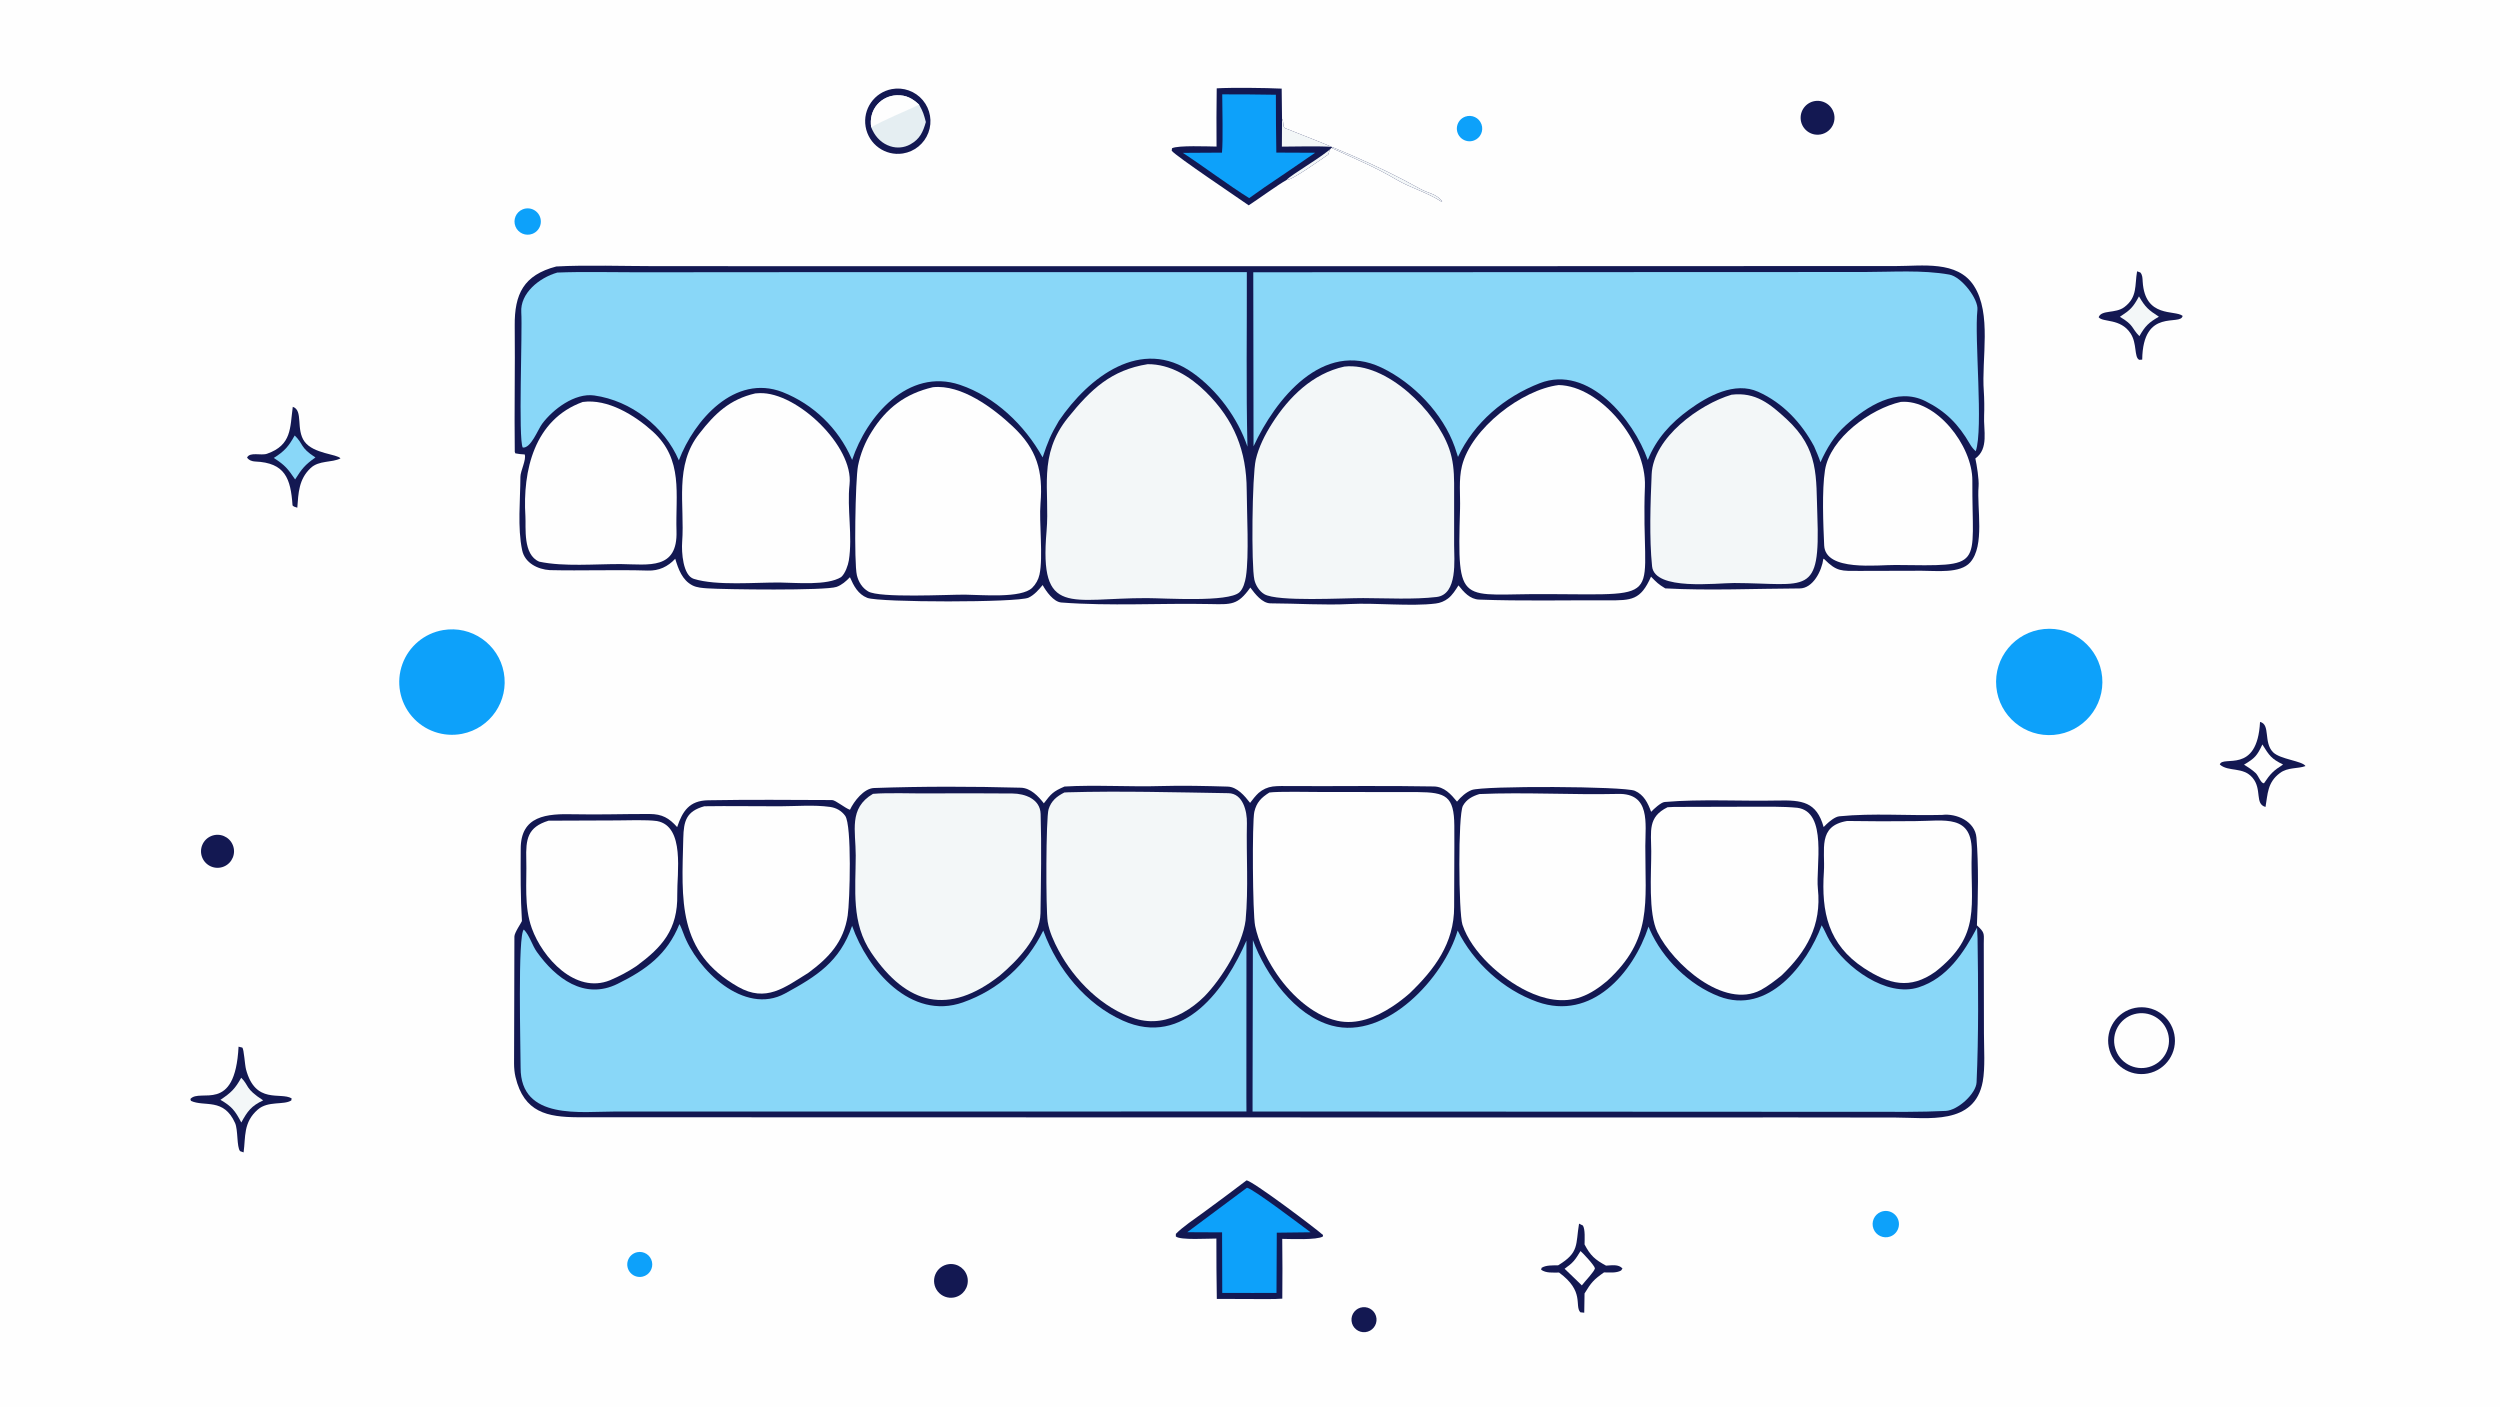<svg version="1.1" xmlns="http://www.w3.org/2000/svg" style="display: block;" viewBox="0 0 2048 1152" width="1820" height="1024" preserveAspectRatio="none">
<path transform="translate(0,0)" fill="rgb(254,254,254)" d="M 0 0 L 2048 0 L 2048 1152 L 0 1152 L 0 0 z"/>
<path transform="translate(0,0)" fill="rgb(19,24,82)" d="M 455.712 218.248 C 479.066 216.911 512.62 217.968 537.131 217.981 L 692.622 218.004 L 1183.71 218.025 L 1469.51 217.921 L 1552.9 217.906 C 1574.61 217.92 1603.42 213.14 1616.97 233.987 C 1631.89 256.937 1623.14 293.807 1625.14 320.501 C 1625.53 325.754 1625.64 335.12 1625.39 340.192 C 1624.79 352.565 1629.41 367.412 1618.21 375.485 C 1619.37 380.809 1621.31 392.603 1620.85 398.397 C 1619.35 416.239 1626.16 446.849 1613.97 460.606 C 1605.77 469.868 1586.34 467.432 1574.19 467.444 L 1523.43 467.575 C 1508.39 467.561 1504.86 468.388 1494.35 457.858 L 1493.7 457.607 C 1492.4 467.62 1485.17 481.888 1474.31 481.933 C 1438.79 482.078 1399.33 483.817 1364.17 481.884 C 1358.47 478.438 1357.14 477.035 1352.52 472.268 C 1344.01 491.571 1336.66 491.77 1316.97 491.672 C 1282 491.498 1246.71 492.377 1211.76 491.071 C 1204.18 490.788 1199.16 484.968 1194.78 479.435 C 1192.44 483.136 1189.78 487.435 1186.28 490.125 C 1183.34 492.411 1179.83 493.848 1176.13 494.282 C 1155.69 496.836 1126.99 493.602 1105.82 494.699 C 1084.95 495.78 1061.89 494.201 1040.85 494.14 C 1033.92 494.12 1028.05 486.254 1024.26 481.206 C 1013.94 495.785 1008.74 495.055 991.14 494.721 C 950.757 493.889 909.607 496.523 869.445 493.45 C 863.006 492.957 856.87 484.11 854.129 479.153 C 850.968 483.019 847.181 487.345 842.576 489.494 C 833.823 493.577 720.262 493.506 710.464 489.646 C 702.884 486.66 699.327 479.773 696.266 472.728 C 693.12 476.009 689.606 479.142 685.243 480.677 C 676.264 483.835 593.159 482.825 579.404 481.857 C 575.425 481.577 570.888 481.283 567.294 479.451 C 558.85 475.147 555.698 466.082 553.149 457.617 C 547.13 464.12 539.753 467.575 530.744 467.298 C 504.013 466.476 477.025 467.559 450.342 466.928 C 440.675 466.316 429.973 461.22 427.75 450.642 C 423.83 431.984 426.224 409.678 426.327 390.515 C 426.353 385.631 431.349 376.443 429.834 372.196 C 426.821 372.005 425.196 371.895 422.188 371.303 C 422.118 371.131 421.704 370.254 421.703 370.1 C 421.261 335.766 422.02 301.232 421.662 266.887 C 421.39 240.812 428.948 225.266 455.712 218.248 z"/>
<path transform="translate(0,0)" fill="rgb(137,215,248)" d="M 1026.68 222.98 L 1427.85 222.814 L 1527.29 222.773 C 1550.21 222.759 1574.76 220.932 1596.89 224.886 C 1606.88 226.672 1620.89 244.999 1619.9 253.81 C 1617.3 276.827 1624.91 351.184 1618.53 369.537 C 1616.52 367.779 1615 365.838 1613.68 363.541 C 1604.47 347.612 1593.98 336.823 1577.3 328.522 C 1553.87 316.865 1529.32 332.81 1512.12 348.247 C 1502.6 356.8 1496.55 367.15 1491.31 378.592 C 1489.98 374.336 1487.83 369.621 1486.07 365.469 C 1475.7 346.231 1460.55 329.983 1440.37 320.905 C 1421.11 312.237 1399.14 324.298 1383.62 335.589 C 1368.56 346.544 1356.83 359.358 1349.87 376.76 C 1338.22 343.908 1301.42 298.274 1261.34 313.851 C 1232.47 325.074 1207.78 345.876 1194.39 374.2 C 1193.57 371.467 1192.68 368.752 1191.74 366.059 C 1182.02 338.678 1157.82 313.512 1131.77 301.083 C 1083.54 278.067 1044.76 327.036 1026.9 365.551 L 1026.68 222.98 z"/>
<path transform="translate(0,0)" fill="rgb(137,215,248)" d="M 456.548 223.231 C 476.582 222.39 501.502 223.01 521.854 222.996 L 645.268 222.9 L 1021.4 222.888 C 1021.55 270.526 1020.73 318.193 1021.92 365.823 C 1014.02 342.412 997.318 319.676 977.011 305.289 C 934.896 275.452 891.847 308.822 867.443 344.69 C 860.573 356.318 858.452 361.714 854.116 374.597 C 839.527 348.245 815.071 324.811 786.376 315.174 C 743.919 300.913 709.784 341.178 698.058 376.698 L 697.616 375.667 C 686.695 350.732 666.364 331.122 641.051 321.109 C 601.907 306.018 568.707 343.983 556.124 377.036 C 544.332 349.543 517.082 328.143 486.792 323.889 C 470.848 321.65 452.995 335.205 444.165 347.039 C 440.567 351.861 434.891 367.419 428.23 366.532 C 424.469 359.787 428.053 271.36 427.033 255.796 C 426.017 240.305 441.524 227.533 456.548 223.231 z"/>
<path transform="translate(0,0)" fill="rgb(243,247,248)" d="M 940.176 298.268 C 958.599 298.105 975.097 308.43 987.836 321.003 C 1011.1 343.969 1021.16 369.229 1021.31 401.518 C 1021.4 420 1023.32 455.352 1020.65 472.32 C 1019.99 476.48 1018.51 482.248 1015.26 485.162 C 1006.07 493.394 954.491 489.892 939.5 489.852 C 876.81 489.653 851.247 505.813 857.329 435.215 C 860.248 401.341 849.784 373.196 874.982 341.948 C 893.644 318.804 910.385 303.012 940.176 298.268 z"/>
<path transform="translate(0,0)" fill="rgb(243,247,248)" d="M 1101.24 300.233 C 1135.98 296.341 1176.37 336.838 1187.13 367.389 C 1190.42 376.726 1191.13 385.787 1191.22 395.552 L 1191.22 446.313 C 1191.2 458.147 1194.4 486.901 1176.82 488.944 C 1157.93 491.138 1135.99 489.903 1116.75 489.837 C 1100.99 489.746 1046.54 493.004 1035.75 486.644 C 1031.65 484.229 1028.6 479.376 1027.58 474.791 C 1024.98 463.171 1025.71 389.605 1028.74 376.454 C 1031.12 366.087 1036.32 355.881 1042 346.951 C 1055.95 325.014 1075.22 305.981 1101.24 300.233 z"/>
<path transform="translate(0,0)" fill="rgb(254,254,254)" d="M 1276.88 315.358 C 1311.27 316.081 1348.92 362.07 1347.52 398.388 C 1343.88 492.856 1368.6 487.013 1268.5 486.576 C 1195.57 485.894 1193.7 498.966 1196.07 416.719 C 1196.4 405.259 1194.82 393.007 1197.64 381.598 C 1205.25 350.833 1246.81 319.071 1276.88 315.358 z"/>
<path transform="translate(0,0)" fill="rgb(254,254,254)" d="M 764.226 317.131 C 787.648 314.614 813.842 334.343 829.743 349.343 C 849.442 367.928 854.575 385.744 852.378 412.385 C 851.106 427.816 854.701 456.07 851.56 470.525 C 850.662 474.644 848.595 478.417 845.607 481.391 C 836.65 490.187 804.269 487.144 790.5 487.014 C 776.234 486.931 720.648 489.947 711.202 484.379 C 706.296 481.487 703.309 476.611 701.974 471.176 C 699.512 461.161 700.689 392.681 702.89 381.487 C 704.871 371.601 708.651 362.164 714.041 353.644 C 726.15 334.146 741.694 322.368 764.226 317.131 z"/>
<path transform="translate(0,0)" fill="rgb(254,254,254)" d="M 618.8 322.189 C 619.992 322.094 621.186 322.026 622.381 321.986 C 652.912 321.027 699.42 365.495 695.951 396.713 C 693.768 416.353 698.573 439.196 695.355 459.07 C 694.74 462.868 692.416 469.714 689.125 472.573 C 677.828 479.808 651.952 477.201 638.859 477.082 C 619.062 476.911 586.983 479.911 568.344 474.09 C 559.43 471.306 558.217 452.143 558.827 443.891 C 561.091 413.282 552.019 381.109 573.121 354.844 C 585.664 338.643 597.981 326.957 618.8 322.189 z"/>
<path transform="translate(0,0)" fill="rgb(243,247,248)" d="M 1418.52 323.261 C 1438.21 320.923 1450.04 330.814 1463.55 343.223 C 1490.47 368.117 1487.59 390.614 1488.77 422.093 C 1491.28 489.177 1480.62 477.744 1420.75 477.49 C 1406.44 477.431 1355.48 484.031 1353.39 463.855 C 1351.01 440.892 1352.04 411.725 1353.04 388.498 C 1354.33 358.517 1392.18 331.043 1418.52 323.261 z"/>
<path transform="translate(0,0)" fill="rgb(254,254,254)" d="M 477.375 329.206 C 497.784 326.408 519.958 340.062 534.577 353.247 C 560.134 376.349 553.244 404.821 554.19 434.986 C 555.19 466.868 531.538 462.283 508.5 461.966 C 487.518 461.902 461.892 464.264 441.796 460.019 C 428.135 454.339 430.99 432.07 430.412 422.763 C 428.109 385.626 437.512 343.631 477.375 329.206 z"/>
<path transform="translate(0,0)" fill="rgb(254,254,254)" d="M 1557.15 329.155 C 1586.07 326.79 1615.91 364.913 1615.75 393.645 C 1615.34 465.628 1627.08 463.568 1552.75 462.726 C 1538.34 462.564 1495.34 468.244 1494.37 446.698 C 1493.6 429.704 1492.43 401.553 1495.02 385.104 C 1499.16 358.771 1532.4 334.718 1557.15 329.155 z"/>
<path transform="translate(0,0)" fill="rgb(19,24,82)" d="M 1024.08 657.558 C 1025.76 655.206 1028.97 651.259 1031.07 649.407 C 1034.34 646.534 1038.39 644.696 1042.7 644.126 C 1046.95 643.602 1052.65 643.771 1056.99 643.794 C 1096.15 644.014 1135.37 643.365 1174.52 644.108 C 1183.18 644.272 1188.59 650.459 1193.59 656.522 C 1196.84 652.63 1200.8 648.938 1205.58 647.039 C 1214.67 643.418 1330.68 643.876 1339.3 647.682 C 1346.71 650.953 1349.95 657.678 1352.61 664.886 C 1354.73 662.625 1360.65 657.091 1363.69 656.828 C 1393.48 654.255 1426.33 656.276 1456.15 655.63 C 1476.33 655.194 1488.08 656.618 1493.93 677.356 C 1494.66 676.6 1495.41 675.853 1496.17 675.116 C 1498.57 672.786 1503.3 668.875 1506.79 668.544 C 1534.5 665.807 1563.11 668.162 1590.97 667.415 C 1602.7 665.949 1617.99 672.657 1619.11 686.064 C 1620.97 708.402 1620.44 735.399 1619.49 757.861 C 1620.18 758.502 1620.86 759.154 1621.54 759.816 C 1626.09 764.325 1625.08 765.818 1625.11 772.845 L 1625.25 846.552 C 1625.26 858.367 1626.34 874.55 1624.27 885.783 C 1617.59 922.013 1578.9 915.304 1552.98 915.282 L 1470.84 915.174 L 1184.75 915.206 L 473.296 915.034 C 448.583 914.858 429.232 911.284 422.294 882.025 C 421.486 878.619 421.114 874.61 421.116 871.077 C 421.137 836.376 421.422 801.637 421.395 766.958 C 421.395 763.837 427.603 754.89 427.569 754.342 C 426.356 735.009 426.484 714.936 426.57 695.517 C 426.377 667.819 447.992 666.329 470.191 666.874 C 490.843 667.327 511.487 666.591 532.126 666.659 C 542.474 666.693 548.133 670.001 554.726 677.391 C 559.127 664.264 564.749 655.693 580.082 655.42 C 613.902 654.817 647.846 655.107 681.662 655.248 C 684.451 655.259 692.378 661.972 696.3 663.205 C 699.517 656.263 707.714 645.679 715.98 645.386 C 755.866 643.975 796.415 644.047 836.318 645.14 C 844.229 645.356 850.693 652.154 855.107 657.926 C 861.175 649.93 862.852 648.154 872.042 644.177 C 896.217 642.678 926.256 644.553 951.195 643.773 C 968.089 643.245 988.801 643.708 1005.72 644.229 C 1013.49 644.469 1019.66 651.839 1024.08 657.558 z"/>
<path transform="translate(0,0)" fill="rgb(137,215,248)" d="M 556.6 756.811 C 557.381 757.935 559.301 762.898 559.901 764.536 C 570.743 794.135 609.673 831.913 643.06 813.698 C 669.156 799.461 687.842 787.767 698.045 758.276 C 710.619 794.194 746.225 835.992 788.847 820.958 C 818.145 810.624 840.859 789.958 854.657 762.147 L 854.992 763.058 C 866.504 794.032 889.511 822.272 919.796 835.864 C 970.141 858.458 1004.28 808.908 1021.09 770.368 L 1021.03 898.57 L 1021.09 910.303 L 610.362 910.365 L 504.377 910.336 C 476.364 910.274 426.34 917.823 426.491 874.418 C 426.536 861.335 423.938 764.605 429.155 761.294 C 433.947 766.289 435.91 774.168 439.798 779.617 C 455.193 801.195 478.667 819.195 505.82 805.827 C 529.488 794.174 546.59 781.647 556.6 756.811 z"/>
<path transform="translate(0,0)" fill="rgb(137,215,248)" d="M 1492.33 757.806 C 1494.68 761.576 1496.4 766.274 1498.9 770.481 C 1511.77 792.228 1545.44 817.124 1571.76 808.62 C 1595.07 801.092 1608.65 780.477 1619.59 759.723 C 1619.81 762.646 1619.95 765.576 1620.01 768.507 C 1620.57 806.622 1620.94 848.302 1619.21 886.443 C 1618.79 895.658 1603.95 909.33 1593.92 909.838 C 1573.28 910.883 1552.13 910.574 1531.26 910.58 L 1409.26 910.521 L 1026.1 910.319 L 1026.1 897.5 L 1026.36 769.901 C 1036.78 798.31 1060.78 831.808 1091.07 839.984 C 1135.65 852.016 1182.94 800.595 1194.12 762.099 C 1207.12 788.401 1231.57 810.653 1259.33 820.52 C 1303.67 836.278 1337.87 797.256 1350.48 758.885 C 1350.8 759.714 1351.14 760.534 1351.49 761.347 C 1362.04 785.353 1383.89 806.686 1408.23 816.055 C 1448.34 831.497 1480.22 790.176 1492.33 757.806 z"/>
<path transform="translate(0,0)" fill="rgb(254,254,254)" d="M 1039.88 649.067 C 1047.26 648.077 1073.22 648.631 1081.83 648.643 L 1161.36 648.715 C 1184.39 648.921 1191.22 651.945 1191.38 676.247 C 1191.53 698.376 1191.21 720.697 1191.23 742.826 C 1191.26 772.474 1175.23 793.986 1154.59 813.695 C 1150.2 817.533 1145.43 821.2 1140.55 824.393 C 1127.24 833.101 1111.63 839.582 1095.51 836.032 C 1074.4 831.387 1055.45 812.695 1044.1 795.004 C 1037.04 784.005 1030.91 771.206 1028.21 758.354 C 1026.12 748.358 1025.68 673.076 1027.54 664.919 C 1029.32 657.162 1033.29 653.169 1039.88 649.067 z"/>
<path transform="translate(0,0)" fill="rgb(243,247,248)" d="M 871.913 649.055 C 872.848 648.988 873.785 648.937 874.722 648.902 C 917.675 647.683 963.262 648.925 1006.31 649.624 C 1018.23 649.817 1021.69 664.408 1021.47 674.24 C 1020.88 700.441 1022.84 727.557 1020.4 753.721 C 1017.78 774.194 1000.88 801.451 986.749 815.965 C 981.525 821.191 975.412 825.909 968.92 829.449 C 956.655 836.135 943.462 838.437 929.972 834.263 C 903.245 825.995 880.059 802.643 867.182 778.416 C 863.347 771.201 859.574 763.014 858.267 754.9 C 856.693 745.135 856.757 669.727 859.025 662.677 C 861.232 655.819 865.689 652.237 871.913 649.055 z"/>
<path transform="translate(0,0)" fill="rgb(243,247,248)" d="M 715.123 650.164 C 726.936 649.099 748.685 649.973 761.413 649.796 C 784.103 649.674 806.7 649.698 829.4 649.874 C 839.7 649.953 852.102 654.411 852.477 666.585 C 853.308 693.552 852.754 721.019 852.371 747.998 C 852.093 767.571 833.08 787.14 819.012 799.007 C 777.146 831.771 743.029 823.375 713.842 780.411 C 697.156 755.849 700.969 728.833 701.014 700.673 C 701.046 680.45 695.006 662.043 715.123 650.164 z"/>
<path transform="translate(0,0)" fill="rgb(254,254,254)" d="M 1211.92 650.332 C 1249.04 648.702 1288.13 651.088 1325.38 650.225 C 1352.26 649.47 1347.89 674.47 1347.84 692.961 C 1347.72 739.935 1353.92 769.117 1316.57 803.398 C 1310.05 808.836 1303.34 813.577 1295.28 816.486 C 1280.29 821.899 1264.94 818.459 1251.01 811.741 C 1230.05 801.626 1205.55 779.98 1198.04 757.323 C 1194.85 747.683 1194.34 667.385 1198.42 659.968 C 1201.38 654.591 1206.26 652.066 1211.92 650.332 z"/>
<path transform="translate(0,0)" fill="rgb(254,254,254)" d="M 1366.05 661.132 C 1367.86 660.996 1369.66 660.91 1371.47 660.874 L 1434.3 660.713 C 1445.6 660.7 1460.74 660.42 1472.32 661.565 C 1497.48 664.787 1487.33 710.032 1489.21 727.872 C 1492.39 758.01 1479.86 779.287 1459.5 798.841 C 1454.56 802.841 1447.93 807.956 1442.42 810.83 C 1412.27 826.807 1370.4 789.305 1357.8 763.517 C 1350.06 747.686 1352.81 715.421 1352.7 697.076 C 1352.6 680.612 1349.74 669.119 1366.05 661.132 z"/>
<path transform="translate(0,0)" fill="rgb(254,254,254)" d="M 576.99 660.325 C 597.651 659.985 618.372 660.419 639.043 660.348 C 652.364 660.303 666.833 659.026 679.97 660.868 C 685.042 661.58 689.306 663.98 692.365 668.143 C 697.93 675.717 696.228 737.921 694.427 749.823 C 691.15 771.482 679.091 784.26 662.236 796.72 C 642.745 808.798 627.566 821.266 604.666 808.224 C 554.56 779.687 558.535 737.052 559.742 686.622 C 560.084 672.346 562.165 664.445 576.99 660.325 z"/>
<path transform="translate(0,0)" fill="rgb(254,254,254)" d="M 449.354 672.143 L 505.37 671.921 C 513.907 671.874 529.825 671.265 538.196 672.44 C 561.372 676.661 554.484 715.522 554.812 732.623 C 555.365 761.47 542.271 775.832 521.363 791.223 C 513.942 796.15 507.774 799.357 499.693 802.84 C 471.314 814.322 444.379 784.448 435.679 760.306 C 429.126 742.161 431.658 722.806 431.129 703.946 C 430.658 687.199 432.099 677.473 449.354 672.143 z"/>
<path transform="translate(0,0)" fill="rgb(254,254,254)" d="M 1513.17 672.379 C 1531.66 672.675 1550.15 672.715 1568.64 672.499 C 1593.03 672.409 1616.24 666.309 1615.23 698.938 C 1613.9 741.954 1623.73 765.796 1585.53 795.813 C 1564.66 810.749 1547.32 806.151 1526.91 792.846 C 1497.68 773.564 1491.95 747.071 1494.12 714.107 C 1495.32 696.014 1488.65 676.408 1513.17 672.379 z"/>
<path transform="translate(0,0)" fill="rgb(19,24,82)" d="M 996.736 72.345 C 1009.27 71.633 1037.47 71.956 1049.95 72.587 L 1050.24 97.279 C 1052.03 100.23 1050.63 104.13 1052.59 104.898 C 1090.38 119.711 1127.52 134.639 1163.09 154.519 C 1170.15 158.464 1175.77 158.273 1181.4 164.673 L 1181.11 165.319 C 1169.14 157.473 1155.46 153.899 1144.04 147.135 C 1126.48 136.736 1109.15 129.665 1090.65 121.103 C 1089.01 122.841 1088.85 124.161 1088.12 126.52 C 1083.55 129.646 1057.69 148.18 1053.98 147.382 C 1047.42 150.961 1030.42 163.347 1022.94 168.171 C 1014.05 161.89 963.727 128.217 959.868 123.477 L 960.104 121.442 C 964.649 118.886 989.927 119.975 996.595 120.045 C 996.453 104.145 996.5 88.244 996.736 72.345 z"/>
<path transform="translate(0,0)" fill="rgb(243,247,248)" d="M 1050.24 97.279 C 1052.03 100.23 1050.63 104.13 1052.59 104.898 C 1090.38 119.711 1127.52 134.639 1163.09 154.519 C 1170.15 158.464 1175.77 158.273 1181.4 164.673 L 1181.11 165.319 C 1169.14 157.473 1155.46 153.899 1144.04 147.135 C 1126.48 136.736 1109.15 129.665 1090.65 121.103 C 1089.01 122.841 1088.85 124.161 1088.12 126.52 C 1083.55 129.646 1057.69 148.18 1053.98 147.382 C 1057.35 143.214 1083.98 128.155 1091.71 120.343 C 1080.58 119.483 1061.85 120.052 1050.12 120.094 C 1050.11 112.489 1050.15 104.884 1050.24 97.279 z"/>
<path transform="translate(0,0)" fill="rgb(13,161,250)" d="M 1001.25 77.271 C 1015.9 77.244 1030.55 77.357 1045.2 77.61 C 1045.19 93.398 1045.31 109.186 1045.57 124.973 L 1077.35 125.117 C 1063.61 134.612 1049.82 144.02 1035.96 153.342 L 1023.34 162.259 C 1006.75 151.961 986.307 136.521 968.97 125.201 L 1001.04 125.009 C 1002.03 114.123 1001.28 88.93 1001.25 77.271 z"/>
<path transform="translate(0,0)" fill="rgb(13,161,250)" d="M 1674.41 515.187 C 1698.44 512.785 1719.83 530.4 1722.09 554.446 C 1724.34 578.492 1706.6 599.78 1682.54 601.891 C 1658.69 603.984 1637.62 586.423 1635.38 562.583 C 1633.15 538.742 1650.58 517.568 1674.41 515.187 z"/>
<path transform="translate(0,0)" fill="rgb(13,161,250)" d="M 362.893 516.059 C 386.212 512.033 408.428 527.522 412.715 550.795 C 417.002 574.067 401.763 596.456 378.54 601.003 C 363.284 603.99 347.6 598.549 337.473 586.755 C 327.346 574.96 324.339 558.634 329.599 544.005 C 334.858 529.377 347.574 518.704 362.893 516.059 z"/>
<path transform="translate(0,0)" fill="rgb(19,24,82)" d="M 1021.13 966.74 C 1025.69 966.787 1077.44 1005.74 1083.79 1011.45 L 1083.72 1012.68 C 1078.73 1015.73 1057.37 1014.7 1050.41 1014.64 C 1050.61 1030.96 1050.63 1047.28 1050.46 1063.6 C 1044.08 1064.11 1034.16 1063.88 1027.5 1063.91 L 996.813 1063.8 C 996.548 1047.33 996.43 1030.85 996.46 1014.37 C 990.436 1014.31 966.521 1015.89 963.233 1012.63 L 963.272 1010.54 C 968.848 1004.79 978.881 998.137 985.674 993.154 C 997.577 984.462 1009.4 975.657 1021.13 966.74 z"/>
<path transform="translate(0,0)" fill="rgb(13,161,250)" d="M 1021.51 972.749 C 1026.23 973.338 1067.48 1004.72 1073.64 1009.24 L 1045.94 1009.57 L 1045.7 1058.91 L 1026.5 1058.94 L 1001.27 1058.92 L 1001.13 1009.31 L 972.588 1009.17 L 1021.51 972.749 z"/>
<path transform="translate(0,0)" fill="rgb(19,24,82)" d="M 1748.96 825.483 C 1763.82 822.497 1778.27 832.157 1781.2 847.029 C 1784.13 861.9 1774.41 876.317 1759.53 879.183 C 1744.73 882.032 1730.41 872.381 1727.5 857.594 C 1724.59 842.808 1734.18 828.452 1748.96 825.483 z"/>
<path transform="translate(0,0)" fill="rgb(254,254,254)" d="M 1748.41 830.596 C 1760.34 827.324 1772.66 834.298 1776 846.203 C 1779.34 858.108 1772.43 870.473 1760.55 873.875 C 1748.57 877.305 1736.08 870.333 1732.72 858.335 C 1729.36 846.337 1736.4 833.893 1748.41 830.596 z"/>
<path transform="translate(0,0)" fill="rgb(19,24,82)" d="M 730.554 72.98 C 740.046 71.2 749.761 74.675 755.97 82.072 C 762.18 89.468 763.921 99.637 760.525 108.678 C 757.129 117.719 749.124 124.227 739.581 125.706 C 725.144 127.944 711.582 118.185 709.116 103.786 C 706.651 89.386 716.195 75.671 730.554 72.98 z"/>
<path transform="translate(0,0)" fill="rgb(229,238,242)" d="M 713.692 104.281 C 712.596 97.507 714.222 90.559 718.851 85.393 C 722.863 80.92 728.519 78.265 734.524 78.038 C 742.308 77.708 747.521 80.651 752.967 85.766 C 756.257 91.637 756.751 93.461 758.47 99.94 C 756.122 108.101 753.589 113.904 745.666 118.271 C 740.671 121.025 734.755 121.573 729.339 119.784 C 722.738 117.66 717.81 112.917 714.811 106.75 C 714.417 105.936 714.044 105.113 713.692 104.281 z"/>
<path transform="translate(0,0)" fill="rgb(254,254,254)" d="M 713.692 104.281 C 712.596 97.507 714.222 90.559 718.851 85.393 C 722.863 80.92 728.519 78.265 734.524 78.038 C 742.308 77.708 747.521 80.651 752.967 85.766 C 741.27 91.287 724.308 98.075 713.692 104.281 z"/>
<path transform="translate(0,0)" fill="rgb(19,24,82)" d="M 195.426 857.225 L 198.533 857.98 C 199.893 859.603 200.524 872.008 201.548 875.855 C 209.246 904.773 229.86 894.153 238.885 899.558 L 238.649 901.239 C 232.565 905.257 219.664 901.381 211.22 908.716 C 199.115 919.231 201.314 931.132 199.553 943.815 L 196.704 942.804 C 193.829 939.518 195.103 925.448 192.578 919.778 C 183.242 898.816 167.51 906.785 156.425 901.615 L 155.959 900.074 C 164.02 890.819 192.582 912.847 195.426 857.225 z"/>
<path transform="translate(0,0)" fill="rgb(243,247,248)" d="M 197.598 882.688 C 204.153 889.104 200.433 891.443 215.596 901.198 C 205.847 905.769 202.712 910.112 197.671 919.322 C 192.619 909.638 189.856 906.166 180.583 900.755 C 189.271 894.933 192.568 891.78 197.598 882.688 z"/>
<path transform="translate(0,0)" fill="rgb(19,24,82)" d="M 239.84 333.187 C 248.698 336.038 242.114 351.779 249.56 361.798 C 256.908 371.685 276.428 371.892 278.924 375.433 C 271.594 379.151 261.356 376.834 254.433 383.369 C 244.715 392.541 244.467 403.79 243.547 415.79 C 242.47 415.495 239.707 414.799 239.627 413.658 C 238.107 391.88 233.592 378.997 209.035 377.977 C 206.674 377.879 203.983 377.058 202.391 374.766 C 204.753 369.842 213.76 373.359 218.75 371.62 C 239.113 364.527 237.533 350.449 239.84 333.187 z"/>
<path transform="translate(0,0)" fill="rgb(137,215,248)" d="M 241.409 356.651 C 248.828 363.721 245.493 366.405 258.402 374.655 C 249.696 380.805 247.295 383.932 241.767 392.654 C 235.713 383.819 233.565 381.031 224.275 375.069 C 233.102 369.528 236.417 365.618 241.409 356.651 z"/>
<path transform="translate(0,0)" fill="rgb(19,24,82)" d="M 1750.71 222.195 L 1753.36 223.174 C 1755.18 225.186 1755.12 227.991 1755.29 230.682 C 1757.15 260.73 1781.69 253.6 1788 258.695 C 1786.59 267.48 1755.45 251.351 1754.9 294.532 L 1752.45 294.7 C 1748.1 292.539 1750.88 281.371 1745.31 272.974 C 1737 260.466 1722.65 264.222 1719.22 259.795 C 1721.6 253.534 1732.98 256.992 1740.25 251.528 C 1751.22 243.282 1748.65 233.552 1750.71 222.195 z"/>
<path transform="translate(0,0)" fill="rgb(243,247,248)" d="M 1752.25 242.723 C 1757.47 251.685 1759.96 253.834 1768.57 259.378 C 1760.18 264.206 1757.34 266.998 1752.59 275.319 C 1745.94 268.627 1748.47 266.478 1736.61 259.453 C 1745.2 253.829 1747.37 251.785 1752.25 242.723 z"/>
<path transform="translate(0,0)" fill="rgb(19,24,82)" d="M 1851.42 591.229 C 1860.16 593.34 1854.04 607.935 1862.09 616.07 C 1867.91 621.947 1886.03 623.143 1888.66 627.395 C 1882.31 629.779 1874.26 628.218 1867.72 633.106 C 1857.32 640.885 1857.79 650.367 1855.91 660.884 C 1846.87 658.439 1853.29 646.445 1845.27 636.981 C 1837.45 627.738 1825.62 632.404 1818.47 626.149 C 1820.7 618.159 1849.19 634.854 1851.42 591.229 z"/>
<path transform="translate(0,0)" fill="rgb(254,254,254)" d="M 1853.33 609.715 C 1859.1 618.977 1860.62 621.391 1870.3 626.147 C 1862.39 631.139 1859.91 633.658 1854.71 641.445 C 1852.08 641.847 1850.23 635.364 1847.8 633.106 C 1844.74 630.266 1841.79 628.426 1838.3 626.268 C 1847.19 620.958 1848.98 618.996 1853.33 609.715 z"/>
<path transform="translate(0,0)" fill="rgb(19,24,82)" d="M 1293.56 1002.17 L 1296.73 1003.73 C 1298.71 1007.12 1298.08 1015 1298.07 1019.19 C 1302.82 1028.35 1306.8 1031.77 1315.66 1036.55 C 1320.38 1036.35 1325.85 1035.21 1329.14 1038.89 L 1328.03 1040.53 C 1324.21 1042.75 1318.58 1042.14 1314 1042.09 C 1305.45 1048.08 1303.5 1050.43 1298.06 1059.32 L 1297.81 1075.11 L 1294.61 1074.76 C 1289.59 1069.21 1298.4 1057.75 1277.19 1042.22 C 1272.08 1042.19 1266.53 1042.83 1262.48 1039.9 L 1262.91 1038.32 C 1266.66 1036.02 1271.91 1036.4 1276.43 1036.29 C 1293.98 1025.76 1290.66 1019.32 1293.56 1002.17 z"/>
<path transform="translate(0,0)" fill="rgb(254,254,254)" d="M 1294.77 1024.62 C 1296.09 1025.62 1306.14 1036.2 1306.58 1038.75 C 1305.98 1041.62 1298.6 1049.07 1295.84 1052.74 C 1295.74 1052.72 1283.78 1040.92 1281.72 1039.12 C 1288.76 1034.13 1290.23 1032.06 1294.77 1024.62 z"/>
<path transform="translate(0,0)" fill="rgb(19,24,82)" d="M 1488.09 82.611 C 1493.08 82.302 1497.85 84.697 1500.58 88.882 C 1503.3 93.066 1503.57 98.394 1501.28 102.832 C 1498.99 107.269 1494.48 110.132 1489.49 110.327 C 1481.9 110.625 1475.47 104.754 1475.09 97.161 C 1474.71 89.567 1480.51 83.08 1488.09 82.611 z"/>
<path transform="translate(0,0)" fill="rgb(19,24,82)" d="M 777.424 1035.32 C 784.83 1034.46 791.578 1039.64 792.677 1047.01 C 793.777 1054.38 788.83 1061.3 781.497 1062.65 C 776.532 1063.56 771.464 1061.69 768.279 1057.77 C 765.094 1053.85 764.298 1048.51 766.202 1043.83 C 768.106 1039.16 772.408 1035.89 777.424 1035.32 z"/>
<path transform="translate(0,0)" fill="rgb(19,24,82)" d="M 173.102 684.687 C 179.99 681.888 187.846 685.173 190.691 692.042 C 193.536 698.911 190.302 706.789 183.452 709.679 C 176.537 712.596 168.57 709.325 165.699 702.392 C 162.827 695.458 166.15 687.513 173.102 684.687 z"/>
<path transform="translate(0,0)" fill="rgb(13,161,250)" d="M 1540.78 992.546 C 1544.41 991.076 1548.55 991.687 1551.6 994.143 C 1554.65 996.599 1556.14 1000.51 1555.47 1004.37 C 1554.81 1008.24 1552.11 1011.44 1548.42 1012.74 C 1542.89 1014.68 1536.81 1011.86 1534.74 1006.37 C 1532.66 1000.89 1535.34 994.748 1540.78 992.546 z"/>
<path transform="translate(0,0)" fill="rgb(13,161,250)" d="M 428.096 171.487 C 431.682 169.982 435.801 170.523 438.877 172.902 C 441.953 175.282 443.511 179.132 442.956 182.982 C 442.401 186.831 439.817 190.084 436.194 191.497 C 430.69 193.643 424.483 190.966 422.267 185.489 C 420.051 180.013 422.648 173.773 428.096 171.487 z"/>
<path transform="translate(0,0)" fill="rgb(13,161,250)" d="M 1200.41 95.508 C 1205.79 93.622 1211.68 96.416 1213.62 101.774 C 1215.56 107.131 1212.83 113.054 1207.5 115.052 C 1203.99 116.364 1200.06 115.693 1197.19 113.296 C 1194.32 110.898 1192.95 107.144 1193.62 103.464 C 1194.29 99.784 1196.88 96.746 1200.41 95.508 z"/>
<path transform="translate(0,0)" fill="rgb(19,24,82)" d="M 1116.39 1070.6 C 1122.01 1070.04 1127.03 1074.14 1127.61 1079.77 C 1128.18 1085.39 1124.1 1090.42 1118.48 1091.02 C 1112.83 1091.62 1107.76 1087.51 1107.18 1081.86 C 1106.6 1076.2 1110.73 1071.15 1116.39 1070.6 z"/>
<path transform="translate(0,0)" fill="rgb(13,161,250)" d="M 522.009 1025.55 C 527.491 1024.41 532.87 1027.89 534.09 1033.35 C 535.31 1038.82 531.919 1044.25 526.475 1045.55 C 522.877 1046.41 519.094 1045.27 516.577 1042.56 C 514.06 1039.85 513.199 1035.99 514.324 1032.47 C 515.449 1028.94 518.386 1026.3 522.009 1025.55 z"/>
</svg>